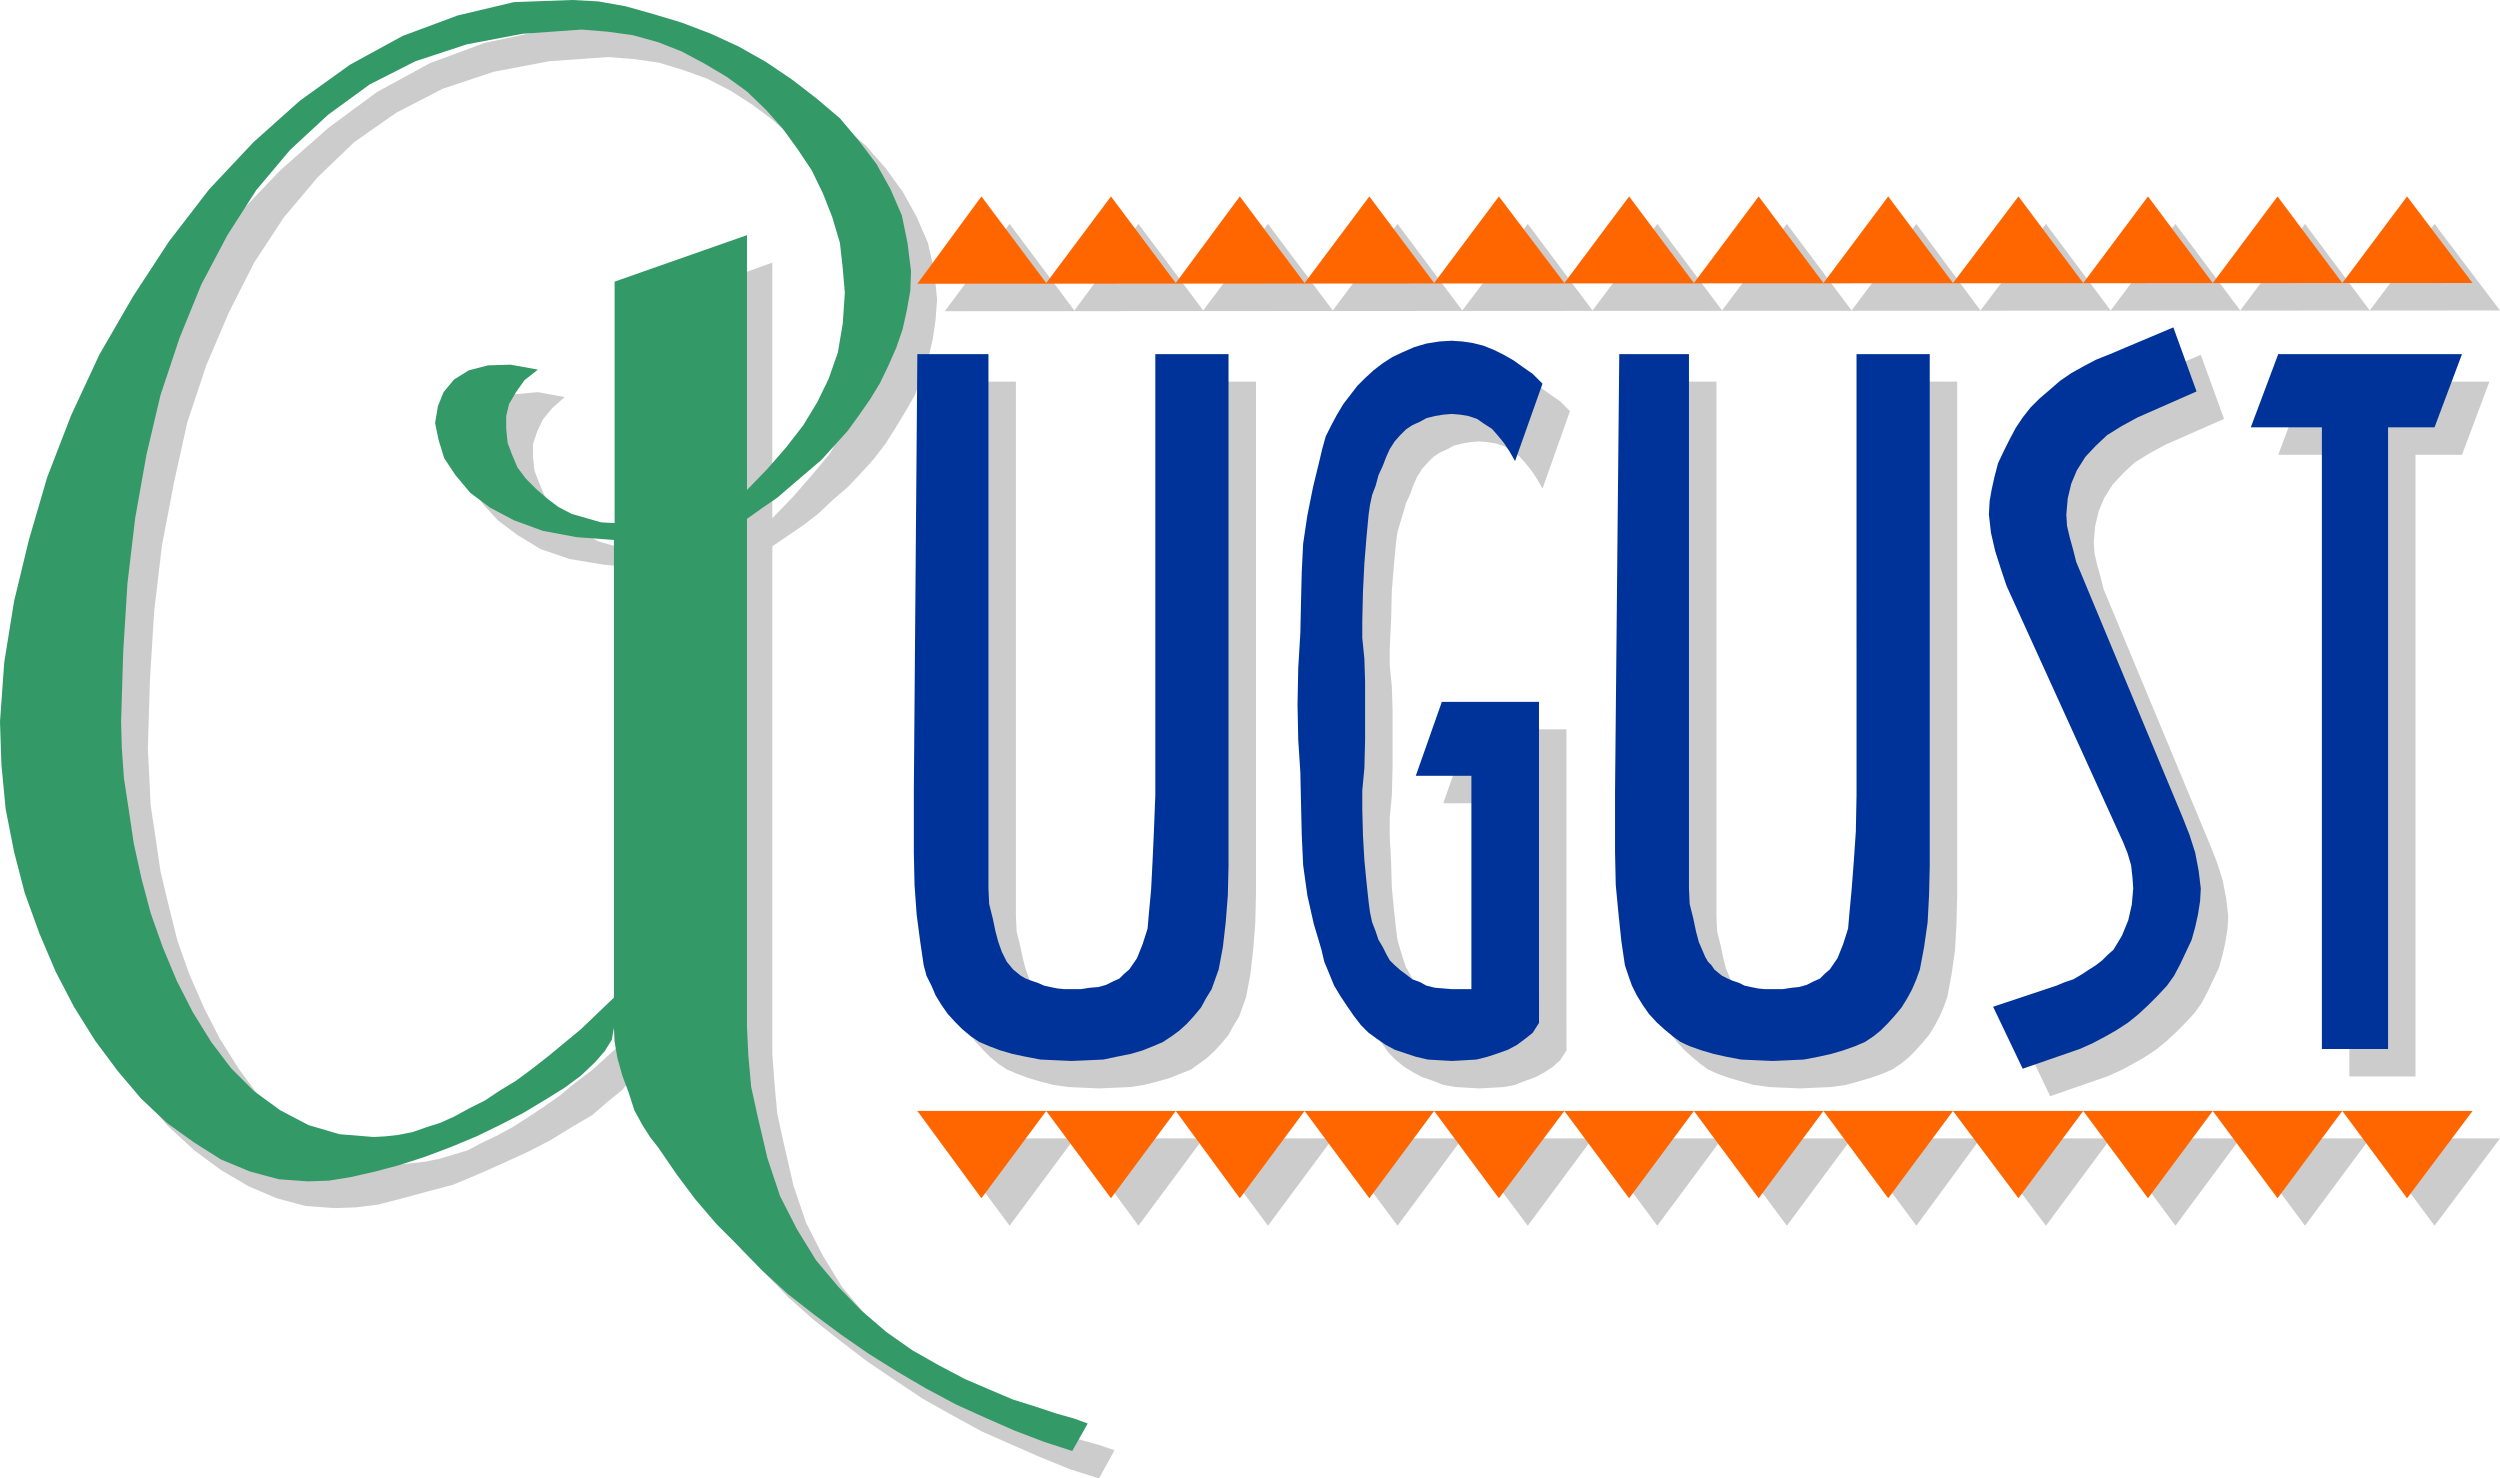 <svg xmlns="http://www.w3.org/2000/svg" fill-rule="evenodd" height="2.1in" preserveAspectRatio="none" stroke-linecap="round" viewBox="0 0 3551 2100" width="3.551in"><style>.brush1{fill:#ccc}.pen1{stroke:none}</style><path class="pen1 brush1" d="M1342 1617h2209l-93 124-92-124-92 124-92-124-92 124-92-124-92 124-93-124-91 124-92-124-92 124-92-124-92 124-92-124-92 124-93-124-92 124-92-124-92 124-92-124-92 124-91-124-92 124-92-124zm0-1175 2209-1-93-123-92 123-92-123-92 123-92-123-92 123-92-123-93 123-91-123-92 123-92-123-92 123-92-123-92 123-92-123-93 123-92-123-92 123-92-123-92 123-92-123-91 123-92-123-92 124zm2089 204v883h-94V646h-101l39-104h261l-39 104h-66zm-305-142 33 91-84 37-22 12-21 13-16 15-15 16-12 19-8 19-5 21-2 23 1 16 4 17 5 18 4 16 152 365 9 23 8 25 5 26 3 25-1 18-3 19-4 18-5 18-8 17-8 17-9 17-10 14-13 14-14 14-14 13-15 12-17 11-16 9-17 9-18 8-81 28-42-88 90-30 12-5 12-4 12-7 9-6 11-7 9-7 8-8 8-7 12-20 9-22 5-22 2-23-1-15-2-18-5-17-6-15-166-365-8-24-8-25-6-26-3-26 1-19 3-17 4-18 5-19 8-17 8-16 9-17 10-15 11-14 13-13 14-12 15-13 16-11 18-9 17-10 20-8 90-38zm-346 38v728l-1 41-2 38-5 35-6 32-5 14-6 14-7 13-8 13-10 12-10 11-10 10-10 8-12 8-14 6-17 6-17 5-18 5-21 3-22 1-22 1-23-1-22-1-21-3-18-5-17-5-17-6-13-6-11-8-12-10-11-10-11-12-9-13-8-13-7-14-5-14-5-15-5-34-4-38-4-42-1-46v-87l6-621h99v759l1 22 5 20 4 19 4 15 3 7 3 7 3 8 4 6 5 5 4 6 6 5 5 4 8 4 7 3 9 3 9 4 8 2 10 2 10 1h25l13-2 10-1 11-3 10-5 9-4 7-7 7-6 11-16 8-20 7-22 2-23 3-32 4-39 2-44 1-51V542h104zm-555 911v39l-9 14-10 9-12 8-13 7-14 5-15 6-16 3-17 1-18 1-17-1-17-1-17-3-15-6-15-5-13-7-13-8-11-9-11-11-9-13-10-13-10-15-9-15-7-17-7-17-4-17-11-37-9-40-6-43-2-43-1-43-1-46-3-46-1-50 1-52 3-50 1-46 1-41 2-40 6-40 8-40 9-37 4-17 5-18 8-16 8-15 9-15 10-13 10-13 11-11 12-11 13-10 14-9 15-7 16-7 17-5 19-3 17-1 15 1 15 2 15 4 15 6 14 7 14 8 14 10 13 9 14 14-39 110-8-14-8-12-9-11-8-9-11-7-10-7-12-4-12-2-12-1-12 1-12 2-12 3-9 5-11 5-9 6-8 8-8 9-7 11-5 11-5 14-6 13-4 14-4 13-4 14-2 14-3 32-3 37-1 40-2 43v23l3 30 1 33v82l-1 40-3 32v26l2 38 1 35 3 31 3 28 2 15 4 14 4 13 4 12 6 10 5 10 5 9 7 7 8 7 8 6 9 7 11 4 9 5 12 3 12 1 12 1h28v-303h-79l37-105h138v417zm-441-911v728l-1 41-3 38-4 35-6 32-5 14-5 14-8 13-7 13-10 12-10 11-11 10-11 8-11 8-15 6-15 6-17 5-20 5-19 3-22 1-23 1-22-1-22-1-21-3-19-5-17-5-16-6-14-6-12-8-12-10-10-10-11-12-9-13-8-13-6-14-7-14-4-15-5-34-5-38-3-42-1-46v-87l5-621h101v759l1 22 5 20 4 19 4 15 5 14 7 14 9 11 11 9 7 4 8 3 9 3 9 4 9 2 10 2 10 1h23l13-2 12-1 11-3 10-5 9-4 7-7 7-6 11-16 8-20 7-22 2-23 3-32 2-39 2-44 2-51V542h104z"/><path class="pen1 brush1" d="M910 1456v43l-3 16-9 16-14 17-21 17-22 19-29 17-31 19-31 16-35 16-36 16-36 15-38 10-33 9-35 9-32 4-30 1-41-3-41-11-40-17-39-23-38-28-38-35-33-40-32-43-31-48-26-49-22-53-21-57-15-60-12-60-7-63-1-62 6-84 14-87 21-86 27-90 34-87 39-87 48-82 51-78 57-75 63-66 68-60 69-51 75-41 78-29 80-17 83-5 37 2 38 7 39 11 40 13 42 15 39 19 39 22 36 24 36 27 33 28 28 32 24 33 20 36 16 37 9 39 4 41-2 28-4 28-6 26-9 26-10 27-13 23-14 23-15 24-17 22-18 20-19 20-21 18-20 19-22 17-22 15-22 15v721l3 41 4 44 9 41 14 61 18 53 24 47 27 44 33 39 32 33 35 31 37 25 38 21 36 20 36 15 34 14 31 11 30 9 25 7 20 7-22 40-41-13-42-17-41-18-43-19-42-23-41-23-39-26-40-27-38-29-38-30-36-32-32-33-33-33-30-35-27-36-26-36-11-15-11-18-11-22-10-24-8-26-7-23-3-24-1-19V807l-53-5-48-8-41-14-33-20-28-21-21-23-17-26-8-26-4-24 3-23 8-21 15-18 21-12 27-6 33-3 38 7-18 16-13 16-8 17-6 18v17l2 20 6 16 8 19 12 16 14 14 16 14 16 12 19 10 21 6 21 6 19 1V440l186-67v363l30-31 27-31 25-30 19-34 17-33 11-37 8-41 3-44-3-35-4-36-11-36-13-33-16-34-20-30-22-29-23-27-28-25-28-21-31-20-33-17-33-12-36-11-35-5-37-3-84 6-79 15-72 24-66 34-60 42-52 50-48 57-42 64-36 71-32 75-27 81-19 86-17 89-11 93-6 97-3 99 2 38 2 42 7 46 7 48 12 50 12 48 17 48 21 48 22 43 27 43 28 38 32 32 38 27 39 21 44 13 48 5 19-2 17-2 20-4 20-6 20-6 19-10 23-11 22-12 22-14 21-14 23-16 23-19 24-18 22-20 23-21 24-23z"/><path class="pen1" d="M1303 1578h2209l-93 124-92-124-92 124-92-124-92 124-92-124-92 124-93-124-92 124-92-124-92 124-92-124-92 124-92-124-93 124-92-124-92 124-92-124-92 124-91-124-92 124-92-124-92 124-91-124zm0-1175 2209-1-93-123-92 123-92-123-92 123-92-123-92 123-92-123-93 123-92-123-92 123-92-123-92 123-92-123-92 123-93-123-92 123-92-123-92 123-92-123-91 123-92-123-92 123-92-123-91 124z" style="fill:#f60"/><path class="pen1" d="M3392 607v883h-94V607h-101l39-104h261l-39 104h-66zm-305-142 33 91-84 37-22 12-21 13-16 15-15 16-12 19-8 19-5 21-2 23 1 16 4 17 5 18 4 16 152 365 9 23 8 25 5 26 3 25-1 18-3 19-4 18-5 18-8 17-8 17-9 17-10 14-13 14-14 14-14 13-15 12-17 11-16 9-17 9-18 8-81 28-42-88 90-30 12-5 12-4 12-7 9-6 11-7 9-7 8-8 8-7 12-20 9-22 5-22 2-23-1-15-2-18-5-17-6-15-166-365-8-24-8-25-6-26-3-26 1-19 3-17 4-18 5-19 8-17 8-16 9-17 10-15 11-14 13-13 14-12 15-13 16-11 18-10 17-9 20-8 90-38zm-346 38v727l-1 42-2 38-5 35-6 32-5 14-6 14-7 13-8 13-10 12-10 11-10 10-10 8-12 8-14 6-17 6-17 5-18 4-21 4-22 1-22 1-23-1-22-1-21-4-18-4-17-5-17-6-13-6-11-8-12-10-11-10-11-12-9-13-8-13-7-14-5-14-5-15-5-34-4-38-4-42-1-46v-87l6-621h99v759l1 22 5 20 4 19 4 15 3 7 3 7 3 7 4 7 5 5 4 6 6 5 5 4 8 4 7 3 9 3 8 4 9 2 10 2 10 1h25l13-2 10-1 11-3 10-5 9-4 7-7 7-6 11-16 8-20 7-22 2-23 3-32 3-39 3-44 1-51V503h104zm-555 911v39l-9 14-10 8-12 9-13 7-14 5-15 5-16 4-17 1-18 1-17-1-17-1-17-4-15-5-15-5-13-7-13-9-11-8-11-11-10-13-9-13-10-15-9-15-7-17-7-17-4-17-11-37-9-40-6-43-2-43-1-43-1-46-3-46-1-50 1-52 3-50 1-46 1-41 2-40 6-40 8-40 9-37 4-17 5-18 8-16 8-15 9-15 10-13 10-13 11-11 12-11 13-10 14-9 15-7 16-7 17-5 19-3 17-1 15 1 14 2 16 4 15 6 14 7 14 8 14 10 13 9 14 14-39 110-8-14-8-12-9-11-8-9-11-7-10-7-12-4-12-2-12-1-12 1-12 2-12 3-9 5-11 5-9 6-8 8-8 9-7 11-5 11-5 13-6 13-4 15-5 13-3 14-2 14-3 32-3 37-2 40-1 43v23l3 30 1 33v82l-1 40-3 32v26l1 38 2 35 3 31 3 28 2 15 3 14 5 13 4 12 6 10 5 10 5 9 7 7 8 7 8 6 9 7 11 4 9 5 12 3 12 1 12 1h28v-303h-79l37-105h138v417zm-441-911v727l-1 42-3 38-4 35-6 32-5 14-5 14-8 13-7 13-10 12-10 11-11 10-11 8-12 8-14 6-15 6-17 5-20 4-19 4-22 1-23 1-22-1-22-1-21-4-19-4-17-5-16-6-14-6-12-8-12-10-10-10-11-12-9-13-8-13-6-14-7-14-4-15-5-34-5-38-3-42-1-46v-87l5-621h101v759l1 22 5 20 4 19 4 15 5 14 7 14 9 11 11 9 7 4 8 3 9 3 9 4 9 2 10 2 10 1h23l13-2 12-1 11-3 10-5 9-4 7-7 7-6 11-16 8-20 7-22 2-23 3-32 2-39 2-44 2-51V503h104z" style="fill:#039"/><path class="pen1" style="fill:#396" d="M872 1417v43l-3 17-10 16-14 16-20 19-23 17-29 18-30 18-33 17-33 16-36 15-37 14-37 12-34 9-35 8-31 5-30 1-41-3-41-11-41-17-38-24-39-28-37-35-33-39-32-43-30-48-26-50-23-54-21-58-15-58-12-61-6-63-2-61 6-84 14-87 21-87 26-89 34-88 40-86 48-83 51-78 57-74 63-67 66-59 71-51 75-41 78-29 80-19 83-3 37 2 39 7 39 11 40 12 42 16 39 18 39 22 37 25 35 27 33 28 27 32 25 33 20 36 16 37 8 39 5 40-1 28-5 28-6 27-9 26-11 25-12 25-14 23-16 23-16 22-18 20-19 21-21 18-20 17-22 19-22 15-21 15v722l2 41 4 44 9 41 14 60 18 54 24 47 27 44 32 38 33 34 35 30 37 26 37 21 38 20 35 15 33 14 32 10 30 10 25 7 19 7-22 39-40-13-42-16-41-18-42-19-43-23-41-24-40-25-39-27-39-29-37-29-36-33-33-34-32-32-30-35-27-36-26-38-11-14-11-17-12-22-8-25-9-24-7-25-4-23-1-20V767l-53-4-48-9-41-15-34-18-28-21-21-25-16-24-8-26-5-24 4-24 8-20 15-18 21-13 27-7 32-1 39 7-19 15-12 17-10 17-4 17v18l2 20 6 16 8 19 12 16 14 14 16 14 16 12 19 10 21 6 21 6 19 1V400l188-66v362l29-30 27-31 24-31 20-33 16-33 13-37 7-41 3-44-3-35-4-36-11-37-13-33-16-33-20-30-21-29-24-27-27-26-29-21-32-19-32-17-33-13-36-10-36-5-37-3-84 6-79 15-73 24-65 33-59 43-54 50-48 57-41 64-37 70-31 76-27 81-20 85-16 90-11 93-6 97-3 99 1 37 3 43 7 46 7 47 11 50 13 49 17 48 20 48 23 45 26 42 28 37 33 33 37 27 40 21 44 13 49 4 17-1 18-2 20-4 20-7 19-6 20-9 22-12 22-11 21-14 23-14 23-17 23-18 23-19 23-19 23-22 24-23z"/></svg>
